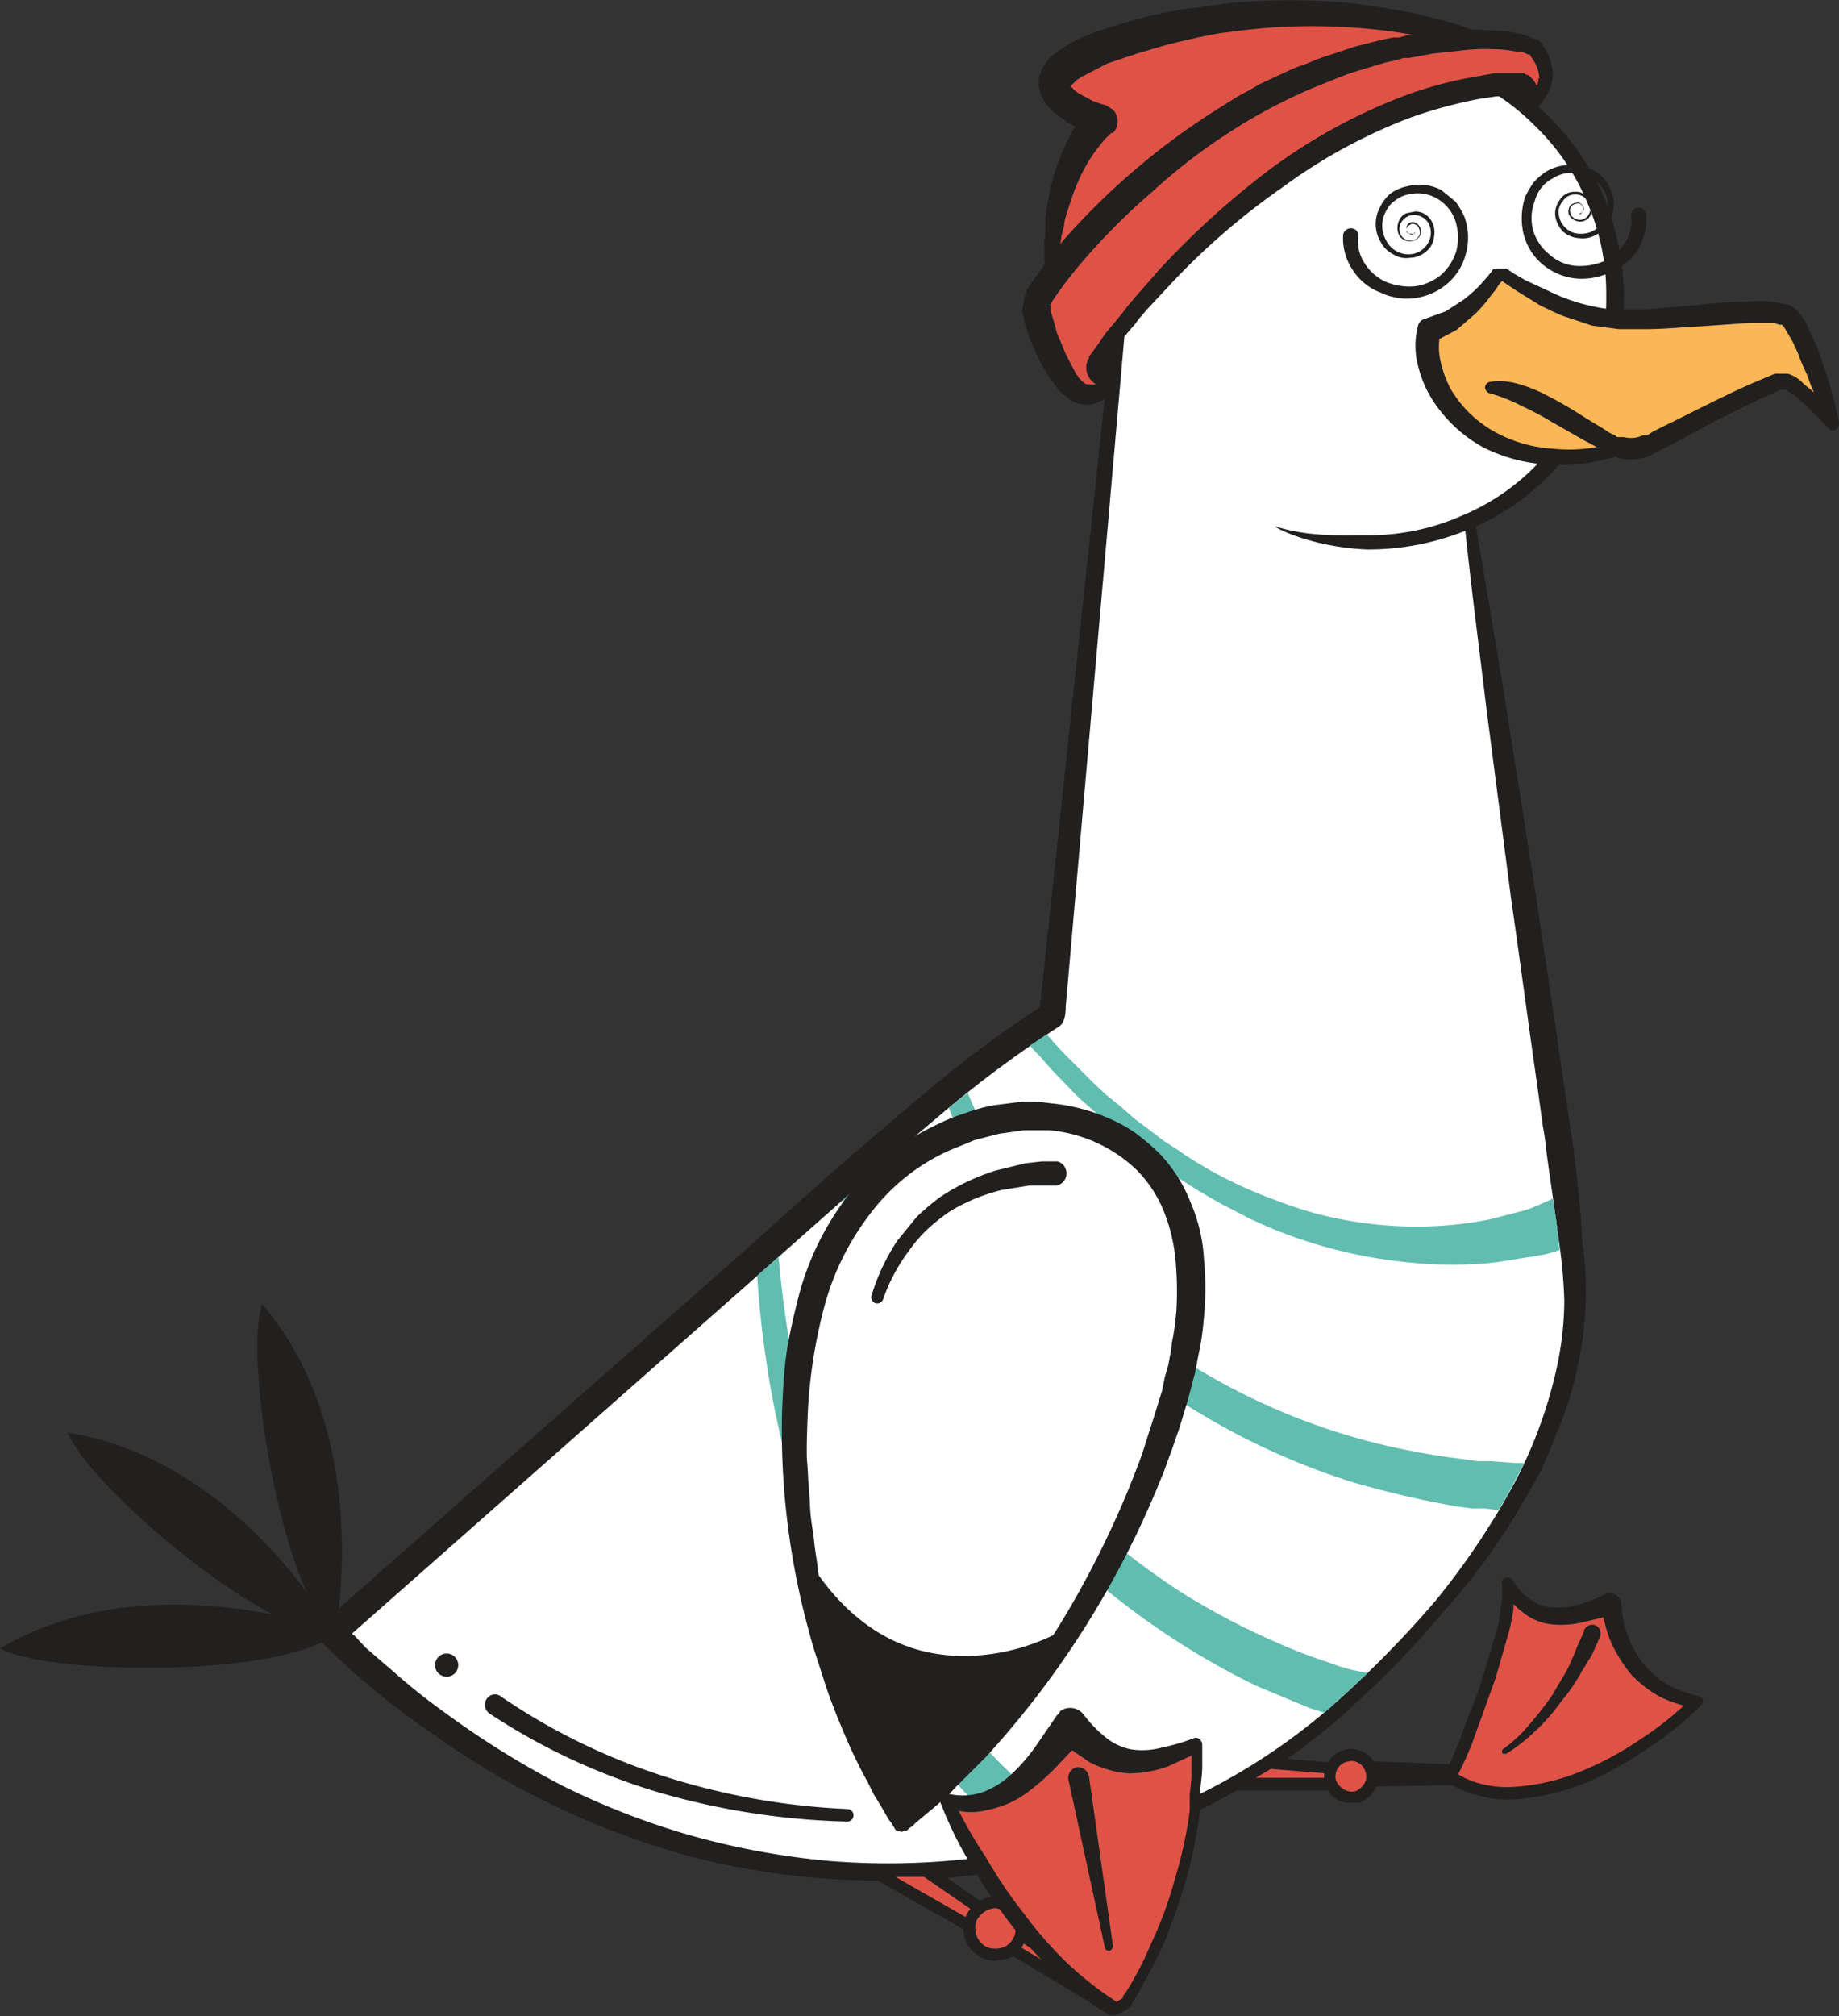 <?xml version="1.0" encoding="UTF-8"?> <svg xmlns="http://www.w3.org/2000/svg" viewBox="0 0 206.2 226"><rect x="0" y="0" width="206.2" height="226" fill="#333333" stroke="none"/> <title>seagull-exiting</title> <g id="Layer_2" data-name="Layer 2"> <g id="Layer_1-2" data-name="Layer 1"> <path d="M96.1,131.1c7.5-6.7,14.8-12.8,21.9-17.3l7.8-80.6a27.7,27.7,0,1,1,38.9,25.2h0l11.7,83.2c1.4,14.4-5.7,31.2-25.4,49.3-21.4,19.6-51.9,22.2-74.2,15.9A91.8,91.8,0,0,1,37.2,183S80,145.5,96.1,131.1Z" style="fill:#fff"></path> <path d="M36.1,184.1l1.4,1.4,1.5,1.4,1.5,1.3,1.5,1.3c2.1,1.7,4.2,3.3,6.4,4.8A91.4,91.4,0,0,0,77,208a83,83,0,0,0,15.7,2.6,85.4,85.4,0,0,0,31.4-3.6l7.5-2.7c2.4-1.1,4.8-2.3,7.1-3.6a69,69,0,0,0,6.7-4.3,70.2,70.2,0,0,0,6.1-5l2.8-2.6,2.7-2.7,2.6-2.8,2.5-2.9A72,72,0,0,0,171,168l1-1.7.9-1.7.8-1.8.7-1.8a37.6,37.6,0,0,0,2.4-7.4,39.6,39.6,0,0,0,1-7.7,38.8,38.8,0,0,0-.4-6.8c-.1-2.7-.4-5.4-.7-8.1s-.5-3.5-.7-5.2l-.8-5.3c-1-7-2.1-14-3.1-20.9l-3.3-20.9L165.5,59a26.7,26.7,0,0,0,8.1-5.6,29.4,29.4,0,0,0,6.3-9.3,31.2,31.2,0,0,0,2.2-10.9,31.7,31.7,0,0,0-2.2-11,29,29,0,0,0-6.3-9.2,27.2,27.2,0,0,0-9.2-6.2,29.5,29.5,0,0,0-11-2.1,28.6,28.6,0,0,0-10.8,2.2,29.3,29.3,0,0,0-9.2,6.2,31.7,31.7,0,0,0-6.2,9.2,28.8,28.8,0,0,0-2.1,10.8l-8.5,79.8a130.6,130.6,0,0,0-11.9,8.8l-5.8,4.9-5.8,5L81.8,141.7,38,180.3c.7-6.5,1.3-22.5-8.6-34.1-1.7,4.9.8,23,5,32.3-4.5-6.1-13.7-15.8-26.8-17.9,1.8,4.6,13.9,15.6,23,20.4-7.6-1.5-19.9-2.5-30.6,3.8C5.2,187.6,28.1,188,36.1,184.1Zm3.4-1L83.8,144l11.4-10.1,5.6-5,5.8-4.9a129.7,129.7,0,0,1,12.1-8.9c.7-.4.8-1.5.8-2.3l6.8-77.7h.2V33.2a27.8,27.8,0,0,1,2-10.3,27.8,27.8,0,0,1,5.9-8.8,26.6,26.6,0,0,1,19-7.8,29.6,29.6,0,0,1,10.3,2.1,26.9,26.9,0,0,1,8.6,5.9,25.5,25.5,0,0,1,5.8,8.7,25.4,25.4,0,0,1,2,10.2,25.4,25.4,0,0,1-2,10.2,26.5,26.5,0,0,1-5.8,8.7,25.1,25.1,0,0,1-8.6,5.8A25.6,25.6,0,0,1,153.4,60c-3,0-6.8.2-10.4-1h0c-.1.2,4.4,2.4,10.4,2.6a29.3,29.3,0,0,0,10.9-2.1c.7,6.7,1.6,13.5,2.4,20.2l2.7,20.8c1,6.9,1.9,13.8,2.9,20.7l.7,5.1c.2,1,.3,1.9.4,2.8s1,7,1.3,9.4a58.2,58.2,0,0,1,.7,7.3,36.3,36.3,0,0,1-.8,7.3,50.9,50.9,0,0,1-5.2,13.9,84.5,84.5,0,0,1-8.4,12.4,118.8,118.8,0,0,1-10.5,10.8,69.1,69.1,0,0,1-26.9,15.2l-7.5,1.9c-2.6.5-5.1.8-7.7,1.1a81.3,81.3,0,0,1-15.6.2,86.6,86.6,0,0,1-15.2-2.8,85.2,85.2,0,0,1-14.5-5.6,100.1,100.1,0,0,1-13.2-8.2,70.1,70.1,0,0,1-6-4.8L42.5,186,41,184.7l-1.3-1.4A.2.2,0,0,1,39.5,183.1Z" style="fill:#221f1f"></path> <path d="M95.1,202.8a78.7,78.7,0,0,1-20.4-3.6,70.5,70.5,0,0,1-18.5-9h0a1.1,1.1,0,0,0-1.6.2,1.2,1.2,0,0,0,.3,1.7h0A71.4,71.4,0,0,0,74.1,201,82.7,82.7,0,0,0,95,204.2a.7.7,0,0,0,.7-.7.7.7,0,0,0-.6-.7Z" style="fill:#221f1f"></path> <path d="M49.3,187.7a1.3,1.3,0,0,0,1.9-1.7,1.3,1.3,0,1,0-1.9,1.7Z" style="fill:#221f1f"></path> <path d="M115,207.6c-1.3-1.1-2.5-2.3-3.7-3.5a70.5,70.5,0,0,1-7.7-8.7,89.3,89.3,0,0,1-11.5-20.1A96.3,96.3,0,0,1,86,153.1c-.5-3.3-.9-6.7-1.1-10.1l2.4-2.1a117.4,117.4,0,0,0,1.6,11.7,101.9,101.9,0,0,0,6.8,21.1,89.9,89.9,0,0,0,11.6,18.7,94.5,94.5,0,0,0,7.6,7.9,48.7,48.7,0,0,0,4.2,3.5l1,.8,1.1.8.9.5-6,1.5Z" style="fill:#61bdb0"></path> <path d="M146.9,191.5l-6-2.5a85.4,85.4,0,0,1-11.3-6.6,87.4,87.4,0,0,1-18.8-17.6,96.2,96.2,0,0,1-13.1-22,83.6,83.6,0,0,1-3.2-8.3l.7-.6,1.6-1.5c1.2,3.1,2.4,6.1,3.8,9.1a91.4,91.4,0,0,0,13.3,20.7,85.6,85.6,0,0,0,18.4,16.2,79.8,79.8,0,0,0,10.8,5.7,55.9,55.9,0,0,0,5.7,2.2l1.4.5,1.4.4,1.5.3h.3l-2.9,2.7-2,1.8h0Z" style="fill:#61bdb0"></path> <path d="M165,169.1l-1.5-.2a110.6,110.6,0,0,1-11.7-2.7,79.5,79.5,0,0,1-21.5-10.5,74.9,74.9,0,0,1-9.1-7.8l-2-2.2-.5-.6-.5-.5-.9-1.2-1-1.2a12.5,12.5,0,0,1-.9-1.2l-1.7-2.4a72.2,72.2,0,0,1-7.3-14.4c0-.1.1-.1.2-.2l1.9-1.5a79.4,79.4,0,0,0,7.8,14.3l1.8,2.2a10.5,10.5,0,0,0,.8,1.1l1,1.1.9,1.1.5.5.5.5,2,2a66.7,66.7,0,0,0,8.8,7.1,73.1,73.1,0,0,0,20.6,9.1,80.6,80.6,0,0,0,11.1,2.1l1.4.2h1.4l2.8.2h1l-1.5,2.9c-.4.8-.9,1.6-1.4,2.4l-1.5-.2Z" style="fill:#61bdb0"></path> <path d="M173.3,140.6l-1.1.2-4.4.7a44.1,44.1,0,0,1-8.9.1,53.7,53.7,0,0,1-16.8-4.1l-2-.9-1.9-1-1-.5-.9-.5-1.9-1.1-3.6-2.3-1.8-1.3-1.6-1.3-.9-.7-.8-.6-1.6-1.4-1.6-1.5-1.6-1.4-3-3.1-1.4-1.6-.7-.7-.3-.4,1.8-1.2h.1l.7.8,1.4,1.5,3,3,1.5,1.4,1.6,1.3,1.6,1.4.8.6.8.6,1.7,1.3,1.7,1.1c1.1.8,2.3,1.5,3.5,2.2a50.7,50.7,0,0,0,7.5,3.4,41,41,0,0,0,7.8,2.2,44.3,44.3,0,0,0,8.1.7,41.5,41.5,0,0,0,7.9-.8l3.9-1,.9-.3.9-.4.9-.4.4-.2h.1c.3,1.6.5,3.2.6,4.2s.1,1,.2,1.5l-.5.2Z" style="fill:#61bdb0"></path> <path d="M101,204.7s20.5-15.8,29.9-45.4-7.9-34-14.4-34.3c-4.9-.2-19.6,2.3-25.1,19.6S90.8,188.7,101,204.7Z" style="fill:#fff"></path> <path d="M100.9,205.3h0a.4.4,0,0,0,.5-.1h.3l.3-.3a1.5,1.5,0,0,0,.6-.5l1.2-1,1.2-1,1.1-1a11.4,11.4,0,0,0,1.1-1.1l1.1-1.1,2.2-2.2a102.2,102.2,0,0,0,7.8-9.6,103.9,103.9,0,0,0,11.9-21.7c.4-.9.7-1.9,1.1-2.9l1-2.9.9-3,.4-1.5.2-.8.2-.7.3-1.6.3-1.5c.2-1.1.3-2.1.4-3.2a34.2,34.2,0,0,0,0-6.4,18.6,18.6,0,0,0-1.5-6.4,16.8,16.8,0,0,0-3.6-5.6,27.5,27.5,0,0,0-2.6-2.2,16.4,16.4,0,0,0-2.9-1.6,20.9,20.9,0,0,0-6.4-1.7l-1.7-.2h-1.7l-3.2.4a19.2,19.2,0,0,0-3.2.9,18.8,18.8,0,0,0-3,1.2,27,27,0,0,0-10.1,8,31.6,31.6,0,0,0-5.6,11.5c-.5,2-1,4.1-1.3,6.1s-.4,4.2-.5,6.3a85,85,0,0,0,2.9,24.6c.5,2,1.2,4,1.8,5.9s1.4,3.9,2.2,5.8a57.7,57.7,0,0,0,2.7,5.6l.7,1.4.8,1.3.4.7.4.7.3.4.5.8A.5.5,0,0,0,100.9,205.3Zm-10-35.4c-.1-1-.1-2-.2-3s-.1-2-.2-3,0-4,.1-6a57.1,57.1,0,0,1,1.9-11.7,29.5,29.5,0,0,1,5.2-10.3,22.6,22.6,0,0,1,8.9-7l2.7-1.1,2.7-.7,2.8-.4h2.8a16.2,16.2,0,0,1,9.9,4.5,14.1,14.1,0,0,1,3,4.6,19.4,19.4,0,0,1,1.3,5.4,37.5,37.5,0,0,1,.1,5.8c-.1,1-.2,2-.4,3s-.1.9-.2,1.4L131,153l-.2.7-.2.7-.3,1.5-.9,2.9-.9,2.8c-.3,1-.6,1.9-1,2.9a106.5,106.5,0,0,1-9.4,18.8,23.3,23.3,0,0,1-8.8,2.3c-7,.4-12.9-2.6-17.5-9,0-.2-.1-.4-.1-.7s-.3-2-.4-3S91,170.9,90.9,169.9Z" style="fill:#221f1f"></path> <path d="M118.4,132.9h-3l-3.1.5a20.9,20.9,0,0,0-5.8,2.4,22.3,22.3,0,0,0-2.4,1.9,15.7,15.7,0,0,0-2.1,2.4,20.2,20.2,0,0,0-3,5.6h0a.7.7,0,0,1-.8.4.7.7,0,0,1-.5-.8,23.4,23.4,0,0,1,2.9-6.2l2.2-2.7a27.5,27.5,0,0,1,2.6-2.2,24.3,24.3,0,0,1,6.3-3l3.3-.8,1.8-.2h1.8a1.4,1.4,0,0,1-.1,2.7Z" style="fill:#221f1f"></path> <polygon points="142.4 197.6 150.5 198.3 150.6 199.9 138.4 200 142.4 197.6" style="fill:#df5346"></polygon> <path d="M137.7,200.1a.7.7,0,0,1,.3-.7l4-2.4h.4l8.2.7a.7.7,0,0,1,.6.7v1.6a.7.7,0,0,1-.1.5l-.5.2H138.4A.8.8,0,0,1,137.7,200.1Zm12.2-1.2-7.4-.6-1.7,1h9.1Z" style="fill:#221f1f"></path> <polygon points="152.7 199.7 163.3 199.4 163.3 198.5 152.7 198.1 152.7 199.7" style="fill:#df5346"></polygon> <path d="M152.3,200.1c-.2-.1-.2-.2-.2-.4v-1.6a.8.8,0,0,1,.2-.5l.5-.2,10.6.4a.7.7,0,0,1,.7.6v1a.7.7,0,0,1-.7.7l-10.6.2h0A.4.4,0,0,1,152.3,200.1Zm1.1-1.3v.2h0Z" style="fill:#221f1f"></path> <path d="M150.8,196.8a2.4,2.4,0,0,1,1.4,4.6,2.4,2.4,0,1,1-1.4-4.6Z" style="fill:#df5346"></path> <path d="M150,201.8a2.8,2.8,0,0,1-1.4-1.8,3,3,0,0,1,5.8-1.8,2.9,2.9,0,0,1-.2,2.4,3.8,3.8,0,0,1-1.8,1.5h-.9A2.8,2.8,0,0,1,150,201.8Zm1-4.3h0a1.7,1.7,0,0,0-1.2,2.1,2.2,2.2,0,0,0,.9,1,1.9,1.9,0,0,0,1.3.2,2.2,2.2,0,0,0,1-.9,1.5,1.5,0,0,0,.1-1.3,1.7,1.7,0,0,0-1.6-1.2Z" style="fill:#221f1f"></path> <path d="M163.3,197.8s6.8-16.1,5.7-20.3c1.8,2.9,4.2,5.5,11.6,2.3.4,4.1,3,10,9.7,10.9-4.4,4.6-18.6,14.4-27.8,8.5Z" style="fill:#df5346"></path> <path d="M162.2,199.7a10.2,10.2,0,0,0,3.7,1.6,11.2,11.2,0,0,0,4.1.4,26.1,26.1,0,0,0,7.7-1.8,38.8,38.8,0,0,0,6.9-3.8,36.4,36.4,0,0,0,6.1-4.9h0a.6.6,0,0,0,.1-.9l-.4-.2h-.1a14,14,0,0,1-3.4-1.3,10.1,10.1,0,0,1-2.7-2.4,11.6,11.6,0,0,1-2.4-6.7,1.3,1.3,0,0,0-1.2-1.1h-.4a17.8,17.8,0,0,1-2.9,1.2,8,8,0,0,1-3,.4,4.4,4.4,0,0,1-2.7-.9,7.1,7.1,0,0,1-2-2.2.7.7,0,0,0-.9-.2c-.3.2-.4.4-.3.7h0a6.6,6.6,0,0,1-.1,2.4,21.7,21.7,0,0,1-.4,2.5l-1.5,5a42.4,42.4,0,0,1-1.8,5l-.9,2.5-.5,1.2-.5,1.2-.7,1.3A.7.7,0,0,0,162.2,199.7Zm1.3-.8.4-.8.6-1.3.5-1.2.9-2.5,1.8-5,1.5-5.2a20,20,0,0,0,.5-2.6v-.5l.3.3.3.3.4.3a6.1,6.1,0,0,0,3.4,1.4,10.5,10.5,0,0,0,3.6-.3l2.1-.5a13.8,13.8,0,0,0,.8,2.7,16.5,16.5,0,0,0,2.2,3.6,13.5,13.5,0,0,0,3.3,2.6,14.8,14.8,0,0,0,2.7,1,35.7,35.7,0,0,1-4.9,3.8,36.1,36.1,0,0,1-6.7,3.6,23.5,23.5,0,0,1-7.3,1.7,11.6,11.6,0,0,1-3.7-.3A9,9,0,0,1,163.5,198.9Z" style="fill:#221f1f"></path> <path d="M177.6,182.9l-.8,1.8c-.2.6-.5,1.2-.8,1.9s-1.3,2.3-2,3.5a39.2,39.2,0,0,1-2.5,3.2,15.8,15.8,0,0,1-3,2.8h0a.4.4,0,0,0,0,.5h.4a21,21,0,0,0,3.3-2.6,21.4,21.4,0,0,0,2.8-3.2,21.6,21.6,0,0,0,2.4-3.5l1.1-1.8.9-2a1,1,0,0,0-.5-1.3,1,1,0,0,0-1.3.6h0Z" style="fill:#221f1f"></path> <polygon points="103.8 209.8 112.1 215.5 111.2 217.3 97.8 209.8 103.8 209.8" style="fill:#df5346"></polygon> <path d="M110.9,217.9l-13.4-7.6a.5.5,0,0,1-.3-.7.6.6,0,0,1,.6-.5h6.4l8.3,5.8a.5.5,0,0,1,.2.8l-.9,1.8c-.1.2-.2.3-.4.3h-.5Zm-7.3-7.5h-3.2l10.5,6,.4-.7Z" style="fill:#221f1f"></path> <polygon points="112.9 218.2 124.1 224.8 124.7 223.8 113.9 216.5 112.9 218.2" style="fill:#df5346"></polygon> <path d="M123.8,225.4l-11.2-6.7a.6.6,0,0,1-.3-.9l1-1.7.5-.3h.5l10.8,7.3a.8.8,0,0,1,.2,1l-.6,1a.7.7,0,0,1-.6.3Zm-10-7.5,8.2,4.9-7.9-5.4Z" style="fill:#221f1f"></path> <path d="M112.8,213.5a2.9,2.9,0,0,1,1.5,3.9,2.8,2.8,0,0,1-3.8,1.5,2.9,2.9,0,0,1-1.6-3.8A3.1,3.1,0,0,1,112.8,213.5Z" style="fill:#df5346"></path> <path d="M110.2,219.5a3.6,3.6,0,0,1-1.9-4.7,3.7,3.7,0,0,1,4.8-1.9h0a4.1,4.1,0,0,1,1.9,2,3.6,3.6,0,0,1-.1,2.7,3.4,3.4,0,0,1-1.9,2l-1.4.2A3.5,3.5,0,0,1,110.2,219.5Zm-.7-4.2a2.4,2.4,0,0,0,1.2,3,2.8,2.8,0,0,0,1.8,0,2.2,2.2,0,0,0,1.2-2.9,2.2,2.2,0,0,0-1.2-1.3h0l-.9-.2A2.6,2.6,0,0,0,109.5,215.3Zm3.3-1.8Z" style="fill:#221f1f"></path> <path d="M126,224.6a53.2,53.2,0,0,0,8.4-29.1c-4.4,2-9.2,4-14.4-2.1-3.2,4.3-7.4,10.2-13.8,8.5,2.8,7.4,10.1,18.4,18.6,23.3Z" style="fill:#df5346"></path> <path d="M105.5,202.2a44.2,44.2,0,0,0,3.4,6.9,69,69,0,0,0,4.2,6.3,47.8,47.8,0,0,0,5.2,5.8,31,31,0,0,0,6.1,4.7h.7l1.4-.7.2-.2h.1v-.2l.3-.5.5-.8.9-1.7c.7-1.2,1.2-2.3,1.8-3.5a63.4,63.4,0,0,0,2.6-7.3,51.4,51.4,0,0,0,1.6-7.6v-2l.2-1.9a13.4,13.4,0,0,0,.1-2v-1.9a.8.8,0,0,0-.7-.8H134a22.6,22.6,0,0,1-3.7,1.1,8.4,8.4,0,0,1-3.5.2,6.5,6.5,0,0,1-2.9-1.4,14.2,14.2,0,0,1-2.4-2.5,1.9,1.9,0,0,0-2.6-.4l-.2.3-.2.2h0l-2.4,3.5a20,20,0,0,1-2.7,3.1,9.6,9.6,0,0,1-3.2,2,7,7,0,0,1-3.8.2h0a.8.8,0,0,0-1,.6A.9.9,0,0,0,105.5,202.2Zm2,.8a6.9,6.9,0,0,0,3.2-.1,10.9,10.9,0,0,0,4.4-1.9,25.9,25.9,0,0,0,3.5-3.1l1.6-1.7,1.9,1.3a11.2,11.2,0,0,0,4.5,1.3,13.2,13.2,0,0,0,4.4-.8l2.6-1.2v2.5l-.2,1.9V203a46.4,46.4,0,0,1-1.6,7.4,44.1,44.1,0,0,1-2.6,7.2c-.5,1.1-1,2.3-1.6,3.4l-.9,1.6-.5.8-.3.4v.2h0l-.7.4a37.1,37.1,0,0,1-5.5-4.3,43.7,43.7,0,0,1-4.9-5.6,51.9,51.9,0,0,1-4.2-6.2A52.8,52.8,0,0,1,107.5,203Z" style="fill:#221f1f"></path> <path d="M119.8,199.5l4.1,18.9a.5.5,0,0,0,.5.3.7.7,0,0,0,.4-.5l-2.7-19.1a1.3,1.3,0,0,0-1.3-1,1.2,1.2,0,0,0-1,1.4Z" style="fill:#221f1f"></path> <path d="M171.4,12.4s.9-3.2-1.8-3-24.4,1.1-46.9,31.2c-1.2,1.7,2,2.8,2,2.8-1.6.7-2.9,1.7-4.6,0s-4.4-8.2-3.9-9.8,18.4-26.3,46.1-29c3.9-.5,9-.2,9.9,1S174.9,9,171.4,12.4Z" style="fill:#df5346"></path> <path d="M162.3,4.6c-23.2,2.2-39.4,19.9-44.5,26.6-.3-12.4,5.7-17.8,5.7-17.8s-15-4.6,5.5-10.1a63.3,63.3,0,0,1,36.9,1.1h0A21.1,21.1,0,0,0,162.3,4.6Z" style="fill:#df5346"></path> <path d="M114.6,34.8c.1.3.1.6.2.8a12.3,12.3,0,0,0,.9,2.9,22.4,22.4,0,0,0,1.3,2.7l.8,1.3.9,1.2.3.3c.1.2.2.3.4.3l.3.3.4.3a4.2,4.2,0,0,0,2,.5,4.9,4.9,0,0,0,1.6-.6l1.2-.8h0a.6.6,0,0,0,.4-.9.8.8,0,0,0-.4-.4h-.4l.4-3.6,1.1-1.3,1.3-1.5c.4-.6.9-1.1,1.3-1.6l2.8-3a78.7,78.7,0,0,1,12.4-10.7,60.2,60.2,0,0,1,14.3-7.8,51.6,51.6,0,0,1,7.7-2.1l2-.3h2.6a1.4,1.4,0,0,1,.2.7c0,.1.1.2.1.4V12h0v.4l.3.3h.6l.7-.4.2-.2v-.2l.3-.3.4-.6a2.5,2.5,0,0,0,.4-.7,4.2,4.2,0,0,0,.3-3.3,9.4,9.4,0,0,0-.6-1.5,2.1,2.1,0,0,1-.4-.6l-.2-.2c-.1-.1-.2-.2-.2-.3h-.5a4.7,4.7,0,0,0-1.5-.6l-1.5-.3-4-.2-2.4-.8L161,2.1l-1.8-.5Q155.6.9,152,.4a71.2,71.2,0,0,0-14.6,0l-3.6.5c-1.2.1-2.4.4-3.6.6l-1.8.4-1.8.5-3.5,1.1a18.1,18.1,0,0,0-3.5,1.6l-.5.3-.4.3-.9.7a3.1,3.1,0,0,0-.8,1.1l-.2.3c0,.1-.1.3-.1.4s-.1.2-.2.4V9a2.7,2.7,0,0,0,0,.9,3.1,3.1,0,0,1,.2.8,2.5,2.5,0,0,1,.4.7l.4.5a8,8,0,0,0,1.8,1.5,5.7,5.7,0,0,0,1.3.8.1.1,0,0,1-.1.1l-.3.5-.3.6-.6,1.2a27,27,0,0,0-1.6,4.8c-.1.8-.3,1.6-.4,2.4s-.1.9-.1,1.3v1.2a4.9,4.9,0,0,0-.1,1.2v1.3a1.9,1.9,0,0,0,.1.8c-.6.7-1.1,1.5-1.6,2.2l-.5.7v.2c0,.1-.1.2-.1.3a.6.6,0,0,0-.1.4.6.6,0,0,0-.1.4Zm46-31.2h-.2l-2.8.4-.7.2h-.7l-1.4.3-2.8.7-2.7.9a21.5,21.5,0,0,0-2.7,1l-1.4.5-1.3.6-1.3.6-1.3.6-1.2.7-1.3.7-2.4,1.5A79.4,79.4,0,0,0,119,27.2a.3.3,0,0,1-.1.2c0-.3.1-.6.1-.9l.3-1.1a4.3,4.3,0,0,1,.2-1.1c.2-.8.5-1.5.7-2.2a21.7,21.7,0,0,1,1.9-4.1l.6-.9.3-.4.4-.5.3-.4.4-.4.3-.3.2-.2h.2a1.9,1.9,0,0,0,0-2.6l-.8-.5-.7-.2-.8-.3-1.3-.7a2.7,2.7,0,0,1-1-.8H120l.2-.3.5-.5.3-.2.3-.2,2.9-1.5,3.3-1.1,1.7-.5,1.7-.5,3.4-.8c1.1-.2,2.3-.5,3.5-.6a65.4,65.4,0,0,1,14-.5,57.4,57.4,0,0,1,7.1.9ZM117.7,34.1h.1l.3-.5a44.6,44.6,0,0,1,3.3-4.3,71.8,71.8,0,0,1,7.8-7.8,62.9,62.9,0,0,1,8.7-6.7,59.8,59.8,0,0,1,9.7-5.1l2.5-1,1.3-.5,1.3-.4,2.7-.8,1.3-.3.7-.2h.6l2.7-.5,2.8-.3a24.4,24.4,0,0,1,5.4-.1l1.3.2a2,2,0,0,1,1.1.3h.2l.4.6a4.7,4.7,0,0,1,.5,1,4.3,4.3,0,0,1,.2,1.1h-.1v.3c-.1.2-.1.4-.2.5a2.8,2.8,0,0,0-1-1.2.5.5,0,0,1-.4-.2h-3.3l-2.2.4a44,44,0,0,0-8.1,2.2,62.5,62.5,0,0,0-14.8,8.1,94.3,94.3,0,0,0-12.4,11.2l-2.8,3.2c-.4.5-.9,1-1.3,1.6l-1.3,1.6a10.9,10.9,0,0,0-1.3,1.7L122.1,40h0v.2a.5.5,0,0,0-.2.4c0,.1-.1.2-.1.4v.4a2.3,2.3,0,0,0,.7,1.4l.4.3H122a.9.9,0,0,1-.6-.3l-.2-.2-.2-.2c-.1-.1-.1-.1-.1-.2l-.2-.2-1.2-2.3-1-2.4c-.2-.9-.5-1.7-.7-2.5v-.6A.4.4,0,0,1,117.7,34.1Z" style="fill:#221f1f"></path> <path d="M150.6,26.3a6.4,6.4,0,0,0,1.1,4,6.3,6.3,0,0,0,3.1,2.5,6.9,6.9,0,0,0,4,.6,7.1,7.1,0,0,0,3.6-1.7,6.6,6.6,0,0,0,2-3.4,6.8,6.8,0,0,0-.2-4,9.5,9.5,0,0,0-1-1.7l-1.6-1.3a5.3,5.3,0,0,0-3.9-.4,4.8,4.8,0,0,0-1.8.8,4.8,4.8,0,0,0-1.2,1.6,3.9,3.9,0,0,0,.1,3.8,3.2,3.2,0,0,0,1.4,1.4,2.7,2.7,0,0,0,1.9.4,2.9,2.9,0,0,0,1.8-.7,2.4,2.4,0,0,0,.9-1.7,2.5,2.5,0,0,0-.4-1.9,2.1,2.1,0,0,0-1.7-.9l-1,.2a1.4,1.4,0,0,0-.7.6,1.9,1.9,0,0,0-.1,1.9,1.4,1.4,0,0,0,1.8.5,1.1,1.1,0,0,0,.6-.7,1,1,0,0,0-.2-.9.9.9,0,0,0-.8-.4.7.7,0,0,0-.6.7c0,.2,0,.3.1.4a.4.4,0,0,0,.4.2h.4a.9.9,0,0,0,.1-.5c0,.2,0,.3-.1.4s-.2.2-.4.2l-.4-.2c-.1-.1-.1-.2-.1-.4s.3-.5.6-.6a.8.8,0,0,1,.7.3,1.3,1.3,0,0,1,.2.8,1.1,1.1,0,0,1-.6.7,1.3,1.3,0,0,1-1.5-.5,1.5,1.5,0,0,1,.1-1.6,1.7,1.7,0,0,1,1.5-.7,2,2,0,0,1,1.4.8,2.3,2.3,0,0,1,.3,1.6,2.5,2.5,0,0,1-2.3,2,2.8,2.8,0,0,1-2.7-1.6,3.3,3.3,0,0,1,0-3.2,2.9,2.9,0,0,1,1-1.2,3.4,3.4,0,0,1,1.5-.7,4.3,4.3,0,0,1,3.3.5,4.6,4.6,0,0,1,2,2.5,6.2,6.2,0,0,1,.1,3.3,5.9,5.9,0,0,1-1.7,2.7,5.8,5.8,0,0,1-3,1.3,7,7,0,0,1-3.2-.5,5.5,5.5,0,0,1-2.4-2.1,4.5,4.5,0,0,1-.7-3,.8.8,0,0,0-.7-.9.9.9,0,0,0-1,.7Z" style="fill:#221f1f"></path> <path d="M182.9,24.2a4.5,4.5,0,0,1-.7,3,5.5,5.5,0,0,1-2.4,2.1,7,7,0,0,1-3.2.5,5.1,5.1,0,0,1-2.9-1.3,5.4,5.4,0,0,1-1.8-2.7,5.3,5.3,0,0,1,.2-3.3,3.9,3.9,0,0,1,2-2.5,4,4,0,0,1,3.2-.5,3,3,0,0,1,1.5.7,4.3,4.3,0,0,1,1.1,1.2,3.6,3.6,0,0,1,0,3.2,2.9,2.9,0,0,1-2.7,1.6,2.3,2.3,0,0,1-1.6-.6,2.5,2.5,0,0,1-.8-1.4,1.8,1.8,0,0,1,.4-1.6,1.6,1.6,0,0,1,1.4-.8,1.6,1.6,0,0,1,1.4.7,1.3,1.3,0,0,1,.1,1.6,1.1,1.1,0,0,1-1.5.4c-.2-.1-.5-.3-.5-.6a.8.8,0,0,1,.1-.8,1.1,1.1,0,0,1,.8-.3.6.6,0,0,1,.5.6.6.6,0,0,1-.1.4l-.4.2a.4.4,0,0,1-.4-.2.3.3,0,0,1,0-.4.3.3,0,0,0,0,.4.4.4,0,0,0,.4.2c.2,0,.3,0,.4-.2a.8.8,0,0,0,.2-.4.9.9,0,0,0-.6-.7,1.4,1.4,0,0,0-.9.3,1.2,1.2,0,0,0-.2,1,1.2,1.2,0,0,0,.7.7,1.3,1.3,0,0,0,1.7-.5,2.1,2.1,0,0,0,0-1.9,1.6,1.6,0,0,0-.8-.6,1.5,1.5,0,0,0-.9-.2,1.9,1.9,0,0,0-1.7.9,2.5,2.5,0,0,0-.5,1.9,3.2,3.2,0,0,0,.9,1.7,3.1,3.1,0,0,0,1.8.7,3,3,0,0,0,1.9-.4,3.2,3.2,0,0,0,1.4-1.4,3.9,3.9,0,0,0,.1-3.8,3.8,3.8,0,0,0-1.2-1.6,4.2,4.2,0,0,0-1.8-.8,5.3,5.3,0,0,0-3.9.4,6.5,6.5,0,0,0-1.6,1.3,9.5,9.5,0,0,0-1,1.7,7.8,7.8,0,0,0-.2,4,6.6,6.6,0,0,0,2,3.4,7,7,0,0,0,3.7,1.7,7.5,7.5,0,0,0,3.9-.6,7.2,7.2,0,0,0,3.2-2.5,7.2,7.2,0,0,0,1-4h0c-.1-.5-.5-.9-.9-.8a.8.8,0,0,0-.8.9Z" style="fill:#221f1f"></path> <path d="M168.2,30.5s-3.4,5.3-7.9,6.5c-1.7,6.4,5.9,17.5,21.1,13.5-2.8-.8-10-6-14.2-7,4.3-.4,11.4,5.7,14,6.6a4.4,4.4,0,0,0,3.7-.2c4.1-2.1,14-7.3,15.1-7.2s5.5,4.8,5.5,4.8-3.1-10.2-4.9-11.9-13.1.4-19.4.2S168.2,30.5,168.2,30.5Z" style="fill:#fbb656"></path> <path d="M159,41a12.8,12.8,0,0,0,1.6,3.8,15.8,15.8,0,0,0,5.8,5.4,18.5,18.5,0,0,0,7.6,1.9,21.3,21.3,0,0,0,7.1-.9l.6.2a6.2,6.2,0,0,0,3.3-.3l.3-.2.4-.2.6-.3,1.2-.6,4.8-2.6,4.9-2.4,2.4-1.1h.6l1,.6A45.4,45.4,0,0,1,205,48h0a.6.6,0,0,0,.9.1.7.7,0,0,0,.3-.6v-.2q-.6-2.8-1.5-5.7l-1-2.8L202.4,36l-.5-.7-.3-.4-.2-.2-.3-.2a1.6,1.6,0,0,0-1-.4l-.9-.2a10.9,10.9,0,0,0-3.1-.1,58.5,58.5,0,0,0-5.9.4l-5.8.5h-2.8a12.4,12.4,0,0,1-2.7-.3,20.7,20.7,0,0,1-5.3-1.8L171,31.4l-1.2-.7-.6-.4-.3-.2h-1.2a.1.1,0,0,1-.1.1h-.2l-.2.3-.4.5-.8.9a15.4,15.4,0,0,1-1.9,1.7l-2,1.3-2.2.8a1.1,1.1,0,0,0-.9.8h0A8.9,8.9,0,0,0,159,41Zm2.4-3,1.9-1,2.1-1.8a16.8,16.8,0,0,0,1.8-2.1A7.6,7.6,0,0,0,168,32l.4-.5h0l.6.4,1.2.8,2.6,1.6c.9.4,1.8.9,2.7,1.2l3,1,3,.4h3c2,0,4-.2,5.9-.3l5.8-.4h2.7l.6.2h.3c.1.1.1.2.2.2l.3.5.7,1.2.6,1.3c.3.9.7,1.7,1.1,2.6a13.4,13.4,0,0,0,.7,1.8L202.2,43a3.8,3.8,0,0,0-1.2-.9l-.5-.2H199l-2.6,1.1c-3.4,1.5-6.6,3.2-9.9,4.8l-1.2.6-.6.4h-.5a3.1,3.1,0,0,1-2.1.2h-.8l-.2-.2a3.9,3.9,0,0,1-1.1-.6l-2.3-1.4a47.6,47.6,0,0,0-4.9-2.8,16.9,16.9,0,0,0-2.7-1,7.4,7.4,0,0,0-3-.2h0a.7.7,0,0,0-.6.7c.1.3.3.6.6.6h0a19.6,19.6,0,0,1,3.5,1.4,36.5,36.5,0,0,1,3.4,1.8l3.5,2,1.5.8h.1a16.9,16.9,0,0,1-5,.2,15.4,15.4,0,0,1-6.7-2,13,13,0,0,1-4.8-4.8,12.8,12.8,0,0,1-1.1-3.1A7.1,7.1,0,0,1,161.4,38Z" style="fill:#221f1f"></path> </g> </g> </svg> 